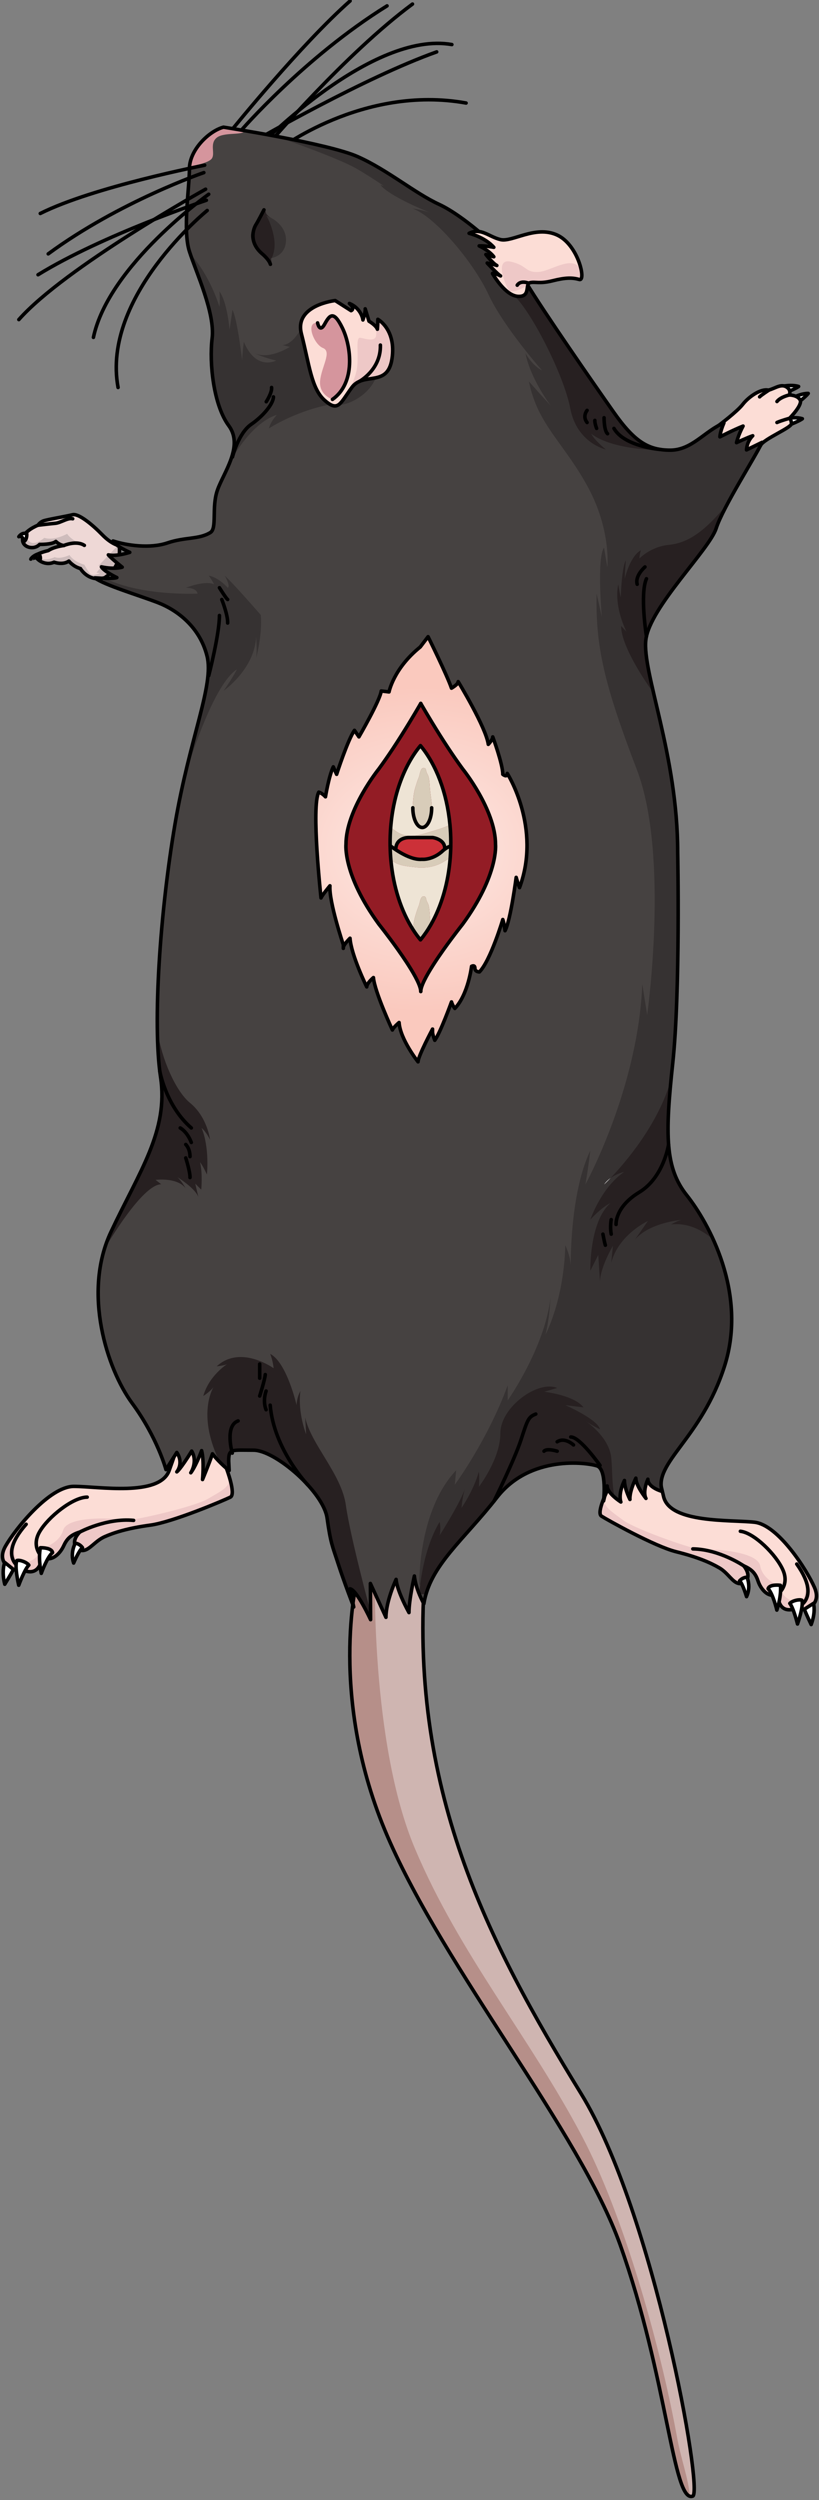 <?xml version="1.0" encoding="utf-8"?>
<!-- Generator: Adobe Illustrator 16.0.0, SVG Export Plug-In . SVG Version: 6.00 Build 0)  -->
<!DOCTYPE svg PUBLIC "-//W3C//DTD SVG 1.1//EN" "http://www.w3.org/Graphics/SVG/1.1/DTD/svg11.dtd">
<svg version="1.1" id="Layer_3" xmlns="http://www.w3.org/2000/svg" xmlns:xlink="http://www.w3.org/1999/xlink" x="0px" y="0px"
	 width="231.622px" height="706.265px" viewBox="0 0 231.622 706.265" enable-background="new 0 0 231.622 706.265"
	 xml:space="preserve">
<rect x="0" y="0" width="231.622" height="706.265" fill="#808080" stroke="none"/>
<g>
	<path fill="#CFB5B1" d="M100.983,446.246c0,0-8.357,33.258,8.598,72.528c16.311,37.779,54.379,83.4,65.791,115.348
		c13.426,37.595,14.955,73.164,20.541,71.053c3.064-1.158-11.036-80.269-31.562-113.682c-26.462-43.078-49.03-86.414-44.069-148.639
		l-11.605-14.998l-1.619-2.892L100.983,446.246z"/>
	<path fill="#B68F89" d="M164.673,603.639c-14.922-28.31-34.688-51.479-47.346-81.462c-12.664-29.984-11.277-78.799-11.277-78.799
		l-0.865-0.648c0,0-1.645,1.375-4.196,3.504l-0.005,0.013c0,0-8.357,33.258,8.598,72.528c16.311,37.779,54.379,83.4,65.791,115.348
		c12.729,35.639,14.769,69.441,19.707,71.061c-0.355-4.91-2.475-10.442-3.574-16.471
		C186.538,661.439,176.081,625.273,164.673,603.639z"/>
	<path fill="none" stroke="#000000" stroke-linecap="round" stroke-linejoin="round" stroke-miterlimit="10" d="M100.983,446.246
		c0,0-8.357,33.258,8.598,72.528c16.311,37.779,54.379,83.4,65.791,115.348c13.426,37.595,14.955,73.164,20.541,71.053
		c3.064-1.158-11.036-80.269-31.562-113.682c-26.462-43.078-49.03-86.414-44.069-148.639l-11.605-14.998l-1.619-2.892
		L100.983,446.246z"/>
</g>
<g>
	<path fill="#EED8D6" d="M33.714,154.158c0,0-2.074-0.291-4.809-3.101c-2.736-2.813-6.682-6.084-8.397-5.641
		c-1.715,0.443-7.384,1.378-8.321,1.77c-0.939,0.387-1.453,1.189-1.453,1.189s-4.065,1.602-4.328,3.883
		c-0.26,2.281,3.068,3.34,4.807,1.534c0,0,3.512,0.097,4.585-0.837c0,0,0.976,1.014,2.247,1.154c0,0-2.725,0.32-4.398,1.438
		c0,0-2.887,0.66-3.418,1.354c-0.53,0.703,2.266,3.191,5.066,1.92c0,0,2.424,0.922,4.188-0.313c0,0,1.205,1.562,3.267,2.112
		c0,0,2.201,3.877,6.731,2.628C29.478,163.249,34.511,160.733,33.714,154.158z"/>
	<g>
		<path fill="#CEBCBC" d="M10.187,157.005c2.193,2,5.275,0.385,5.275,0.385c1.605,0.668,4.204-0.578,4.204-0.578
			c1.319,2.015,4.185,2.721,4.185,2.721s0.91,1.699,1.652,2.541c0.742,0.836,2.795-0.174,2.795-0.174l-1.008-0.123l1.605-1.998
			l-1.082,0.099l5.555-5.803c0.223,0.065,0.345,0.085,0.345,0.085c0.797,6.574-4.235,9.091-4.235,9.091
			c-4.53,1.249-6.731-2.628-6.731-2.628c-2.062-0.551-3.267-2.112-3.267-2.112c-1.764,1.235-4.188,0.314-4.188,0.314
			C12.603,160.042,9.931,157.806,10.187,157.005z"/>
		<path fill="#CEBCBC" d="M6.403,152.26c0.091-0.767,0.604-1.45,1.253-2.026c-0.164,0.839-0.187,2.043,0.733,2.801
			c1.529,1.251,4.133-1.092,4.133-1.092c2.895,0.912,6.478-1.146,6.478-1.146c0.767,1.408,3.858,3.021,3.858,3.021
			c-1.387-0.592-2.766,0.015-3.938,0.228c-0.295,0.052-0.646,0.078-1,0.084c0.077-0.011,0.121-0.017,0.121-0.017
			c-1.271-0.142-2.247-1.154-2.247-1.154c-1.073,0.934-4.585,0.837-4.585,0.837C9.474,155.601,6.146,154.541,6.403,152.26z"/>
	</g>
	<path fill="none" stroke="#000000" stroke-linecap="round" stroke-linejoin="round" stroke-miterlimit="10" d="M33.714,154.158
		c0,0-2.074-0.291-4.809-3.101c-2.736-2.813-6.682-6.084-8.397-5.641c-1.715,0.443-7.384,1.378-8.321,1.77
		c-0.939,0.387-1.453,1.189-1.453,1.189s-4.065,1.602-4.328,3.883c-0.26,2.281,3.068,3.34,4.807,1.534c0,0,3.512,0.097,4.585-0.837
		c0,0,0.976,1.014,2.247,1.154c0,0-2.725,0.32-4.398,1.438c0,0-2.887,0.66-3.418,1.354c-0.53,0.703,2.266,3.191,5.066,1.92
		c0,0,2.424,0.922,4.188-0.313c0,0,1.205,1.562,3.267,2.112c0,0,2.201,3.877,6.731,2.628
		C29.478,163.249,34.511,160.733,33.714,154.158z"/>
	<path fill="none" stroke="#000000" stroke-linecap="round" stroke-linejoin="round" stroke-miterlimit="10" d="M18.043,154.112
		c0,0,3.546-1.526,5.813-0.039"/>
	<path fill="none" stroke="#000000" stroke-linecap="round" stroke-linejoin="round" stroke-miterlimit="10" d="M10.731,148.377
		c0,0,3.334-0.399,4.908-0.539c1.576-0.142,3.562-1.667,4.92-1.276"/>
	<path fill="#FFFFFF" stroke="#000000" stroke-linecap="round" stroke-linejoin="round" stroke-miterlimit="10" d="M11.408,157.894
		c0,0,0.139-1.271-0.711-1.363c0,0-1.306,0.385-1.997,1.421C8.7,157.951,10.521,157.126,11.408,157.894z"/>
	<path fill="#FFFFFF" stroke="#000000" stroke-linecap="round" stroke-linejoin="round" stroke-miterlimit="10" d="M7.556,150.744
		c0,0,0.184,1.332-0.597,2.116c0,0-0.823-1.818-1.632-1.237C5.327,151.623,6.14,150.312,7.556,150.744z"/>
</g>
<g>
	<path fill="none" stroke="#000000" stroke-linecap="round" stroke-linejoin="round" stroke-miterlimit="10" d="M65.744,36.481
		c0,0,19.364-23.936,33.269-36.222"/>
	<path fill="none" stroke="#000000" stroke-linecap="round" stroke-linejoin="round" stroke-miterlimit="10" d="M72.544,39.532
		c0,0,30.555-17.629,50.954-24.872"/>
	<path fill="none" stroke="#000000" stroke-linecap="round" stroke-linejoin="round" stroke-miterlimit="10" d="M78.493,42.462
		c0,0,24.098-18.604,53.318-13.355"/>
	<path fill="none" stroke="#000000" stroke-linecap="round" stroke-linejoin="round" stroke-miterlimit="10" d="M75.638,41.038
		c0,0,22.066-25.893,41.016-39.889"/>
	<path fill="none" stroke="#000000" stroke-linecap="round" stroke-linejoin="round" stroke-miterlimit="10" d="M67.972,37.104
		c0,0,18.102-20.955,41.485-35.446"/>
	<path fill="none" stroke="#000000" stroke-linecap="round" stroke-linejoin="round" stroke-miterlimit="10" d="M73.638,41.015
		c0,0,31.521-32.406,54.155-28.427"/>
</g>
<g>
	<path fill="#FCDDD6" d="M63.989,414.685c0,0,2.859,7.415,1.158,8.269c-1.703,0.851-16.293,7.052-22.616,7.902
		s-10.228,2.064-12.956,3.283c-2.729,1.215-4.311,3.892-6.256,3.892c-1.946,0-3.526-2.435-0.729-5.229
		c-2.797,0.854-3.771,2.141-4.62,3.988c-0.852,1.848-3.283,4.767-6.08,3.063c-0.121,1.216-0.852,4.983-4.498,4.013
		c-4.5,0.122-8.512-2.357-5.836-7.076c2.674-4.719,12.4-16.879,19.332-16.879s24.225,3.002,26.946-4.457
		c2.724-7.458,4.547-13.902,4.547-13.902l11.063-1.094L63.989,414.685z"/>
	<g>
		<path fill="#EEC8C7" d="M42.531,430.855c6.323-0.853,20.913-7.054,22.616-7.903c0.998-0.5,0.426-3.258-0.219-5.452
			c0.023,2.675-2.109,3.57-6.158,5.939c-4.051,2.372-22.279,6.481-23.553,6c-1.273-0.483-16.088-1.543-17.361,2.854
			c-1.271,4.396-7.291,5.497-7.291,5.497s1.591,2.201-3.473,3.776c-4.115,1.276-2.992-5.877-2.429-8.599l-0.729,0.249
			c-1.021,1.38-1.848,2.627-2.381,3.57c-2.675,4.719,1.338,7.198,5.836,7.076c3.647,0.972,4.379-2.797,4.5-4.013
			c2.797,1.702,5.229-1.217,6.08-3.063c0.85-1.848,1.822-3.136,4.619-3.988c-2.797,2.795-1.217,5.229,0.729,5.229
			s3.527-2.677,6.257-3.892C32.304,432.92,36.208,431.705,42.531,430.855z"/>
	</g>
	<path fill="none" stroke="#000000" stroke-linecap="round" stroke-linejoin="round" stroke-miterlimit="10" d="M63.989,414.685
		c0,0,2.859,7.415,1.158,8.269c-1.703,0.851-16.293,7.052-22.616,7.902s-10.228,2.064-12.956,3.283
		c-2.729,1.215-4.311,3.892-6.256,3.892c-1.946,0-3.526-2.435-0.729-5.229c-2.797,0.854-3.771,2.141-4.62,3.988
		c-0.852,1.848-3.283,4.767-6.08,3.063c-0.121,1.216-0.852,4.983-4.498,4.013c-4.5,0.122-8.512-2.357-5.836-7.076
		c2.674-4.719,12.4-16.879,19.332-16.879s24.225,3.002,26.946-4.457c2.724-7.458,4.547-13.902,4.547-13.902l11.063-1.094
		L63.989,414.685z"/>
	<path fill="none" stroke="#000000" stroke-linecap="round" stroke-linejoin="round" stroke-miterlimit="10" d="M11.89,439.854
		c0,0-3.16-2.797-0.729-7.053c2.432-4.258,9.484-9.851,13.496-9.851"/>
	<path fill="none" stroke="#000000" stroke-linecap="round" stroke-linejoin="round" stroke-miterlimit="10" d="M22.59,432.801
		c0,0,7.509-4.013,15.2-3.284"/>
	<path fill="none" stroke="#000000" stroke-linecap="round" stroke-linejoin="round" stroke-miterlimit="10" d="M7.392,443.865
		c0,0-9.242-2.797,0-13.254"/>
	<path fill="#FFFFFF" d="M1.345,441.4c0,0-0.992,2.244,0,6.166c1.577-2.55,2.461-4.187,2.461-4.187L1.345,441.4z"/>
	<path fill="none" stroke="#000000" stroke-linecap="round" stroke-linejoin="round" stroke-miterlimit="10" d="M1.345,441.4
		c0,0-0.992,2.244,0,6.166c1.577-2.55,2.461-4.187,2.461-4.187L1.345,441.4z"/>
	<path fill="#FFFFFF" d="M5.295,447.841c0,0,1.694-4.59,2.862-5.688c-0.649-0.874-2.576-1.537-3.366-1.301
		C4.019,442.377,5.295,447.841,5.295,447.841z"/>
	<path fill="none" stroke="#000000" stroke-linecap="round" stroke-linejoin="round" stroke-miterlimit="10" d="M5.295,447.841
		c0,0,1.694-4.59,2.862-5.688c-0.649-0.874-2.576-1.537-3.366-1.301C4.019,442.377,5.295,447.841,5.295,447.841z"/>
	<path fill="#FFFFFF" d="M11.677,444.484c0,0,1.646-4.636,3.188-5.879c-0.249-1.444-3.438-1.367-3.438-1.367
		S10.729,439.9,11.677,444.484z"/>
	<path fill="none" stroke="#000000" stroke-linecap="round" stroke-linejoin="round" stroke-miterlimit="10" d="M11.677,444.484
		c0,0,1.646-4.636,3.188-5.879c-0.249-1.444-3.438-1.367-3.438-1.367S10.729,439.9,11.677,444.484z"/>
	<path fill="#FFFFFF" d="M20.827,441.567c0,0,1.561-3.705,2.507-4.329c-0.897-1.223-2.043-1.271-2.043-1.271
		S19.781,438.576,20.827,441.567z"/>
	<path fill="none" stroke="#000000" stroke-linecap="round" stroke-linejoin="round" stroke-miterlimit="10" d="M20.827,441.567
		c0,0,1.561-3.705,2.507-4.329c-0.897-1.223-2.043-1.271-2.043-1.271S19.781,438.576,20.827,441.567z"/>
</g>
<path fill="#FFFFFF" stroke="#000000" stroke-linecap="round" stroke-linejoin="round" stroke-miterlimit="10" d="M224.771,112.114
	c0,0,0.027-0.014,0.08-0.038c0.389-0.185,2.141-0.964,3.725-0.933c-0.621,0.871-3.086,2.785-3.086,2.785l-0.691-1.828"/>
<path fill="#FFFFFF" stroke="#000000" stroke-linecap="round" stroke-linejoin="round" stroke-miterlimit="10" d="M221.933,109.028
	c0,0,0.029-0.006,0.088-0.014c0.426-0.064,2.326-0.313,3.836,0.168c-0.844,0.658-3.754,1.789-3.754,1.789l-0.141-1.949"/>
<path fill="#FFFFFF" stroke="#000000" stroke-linecap="round" stroke-linejoin="round" stroke-miterlimit="10" d="M222.989,118.142
	c0,0,0.029-0.005,0.088-0.013c0.426-0.065,2.326-0.313,3.836,0.167c-0.844,0.66-3.754,1.791-3.754,1.791l-0.141-1.95"/>
<path fill="#FCDDD6" d="M203.249,120.188c0,0,5.146-3.82,6.814-5.957c1.668-2.139,5.141-4.541,7.277-4.008
	c2.004-0.533,3.725-2.05,5.371-0.697c1.104,0.904,0.504,2.058,0.504,2.058s2.262-0.013,3.063,1.39
	c0.801,1.399-2.994,5.196-2.994,5.196s0.533,0.401,0.533,1.535c0,1.137-7.703,4.233-8.699,6.075c-0.996,1.843-6.791,5.41-6.791,5.41
	S198.571,125.746,203.249,120.188z"/>
<path fill="none" stroke="#000000" stroke-linecap="round" stroke-linejoin="round" stroke-miterlimit="10" d="M203.249,120.188
	c0,0,5.146-3.82,6.814-5.957c1.668-2.139,5.141-4.541,7.277-4.008c2.004-0.533,3.725-2.05,5.371-0.697
	c1.104,0.904,0.504,2.058,0.504,2.058s2.262-0.013,3.063,1.39c0.801,1.399-2.994,5.196-2.994,5.196s0.533,0.401,0.533,1.535
	c0,1.137-7.703,4.233-8.699,6.075c-0.996,1.843-6.791,5.41-6.791,5.41S198.571,125.746,203.249,120.188z"/>
<g>
	<path fill="#FCDDD6" d="M172.089,420.408c0,0-3.563,6.894-1.998,7.898c1.563,1.006,15.063,8.568,21.111,10.062
		c6.047,1.496,9.707,3.089,12.229,4.56c2.52,1.469,3.77,4.232,5.658,4.438c1.889,0.205,3.68-1.986,1.262-4.998
		c2.625,1.123,3.432,2.478,4.063,4.36c0.631,1.881,2.682,4.973,5.576,3.616c-0.012,1.19,0.299,4.927,3.941,4.369
		c4.354,0.595,8.508-1.387,6.412-6.251c-2.098-4.861-10.252-17.691-16.979-18.425c-6.725-0.733-23.826,0.351-25.678-7.179
		c-1.854-7.526-2.943-13.974-2.943-13.974l-10.623-2.232L172.089,420.408z"/>
	<g>
		<path fill="#EEC8C7" d="M191.202,438.368c-6.049-1.492-19.551-9.056-21.111-10.062c-0.918-0.592-0.07-3.205,0.785-5.267
			c-0.303,2.592,1.67,3.686,5.352,6.414c3.68,2.73,20.936,8.648,22.225,8.315c1.285-0.336,15.775,0.202,16.545,4.607
			c0.77,4.404,6.494,6.107,6.494,6.107s-1.775,1.967,2.971,4.026c3.857,1.679,3.525-5.382,3.266-8.087l0.684,0.32
			c0.844,1.447,1.514,2.747,1.934,3.717c2.096,4.864-2.061,6.846-6.412,6.251c-3.645,0.558-3.953-3.179-3.941-4.369
			c-2.896,1.355-4.945-1.735-5.576-3.616c-0.631-1.884-1.438-3.237-4.063-4.36c2.418,3.012,0.627,5.203-1.262,4.998
			c-1.889-0.206-3.141-2.97-5.658-4.438C200.909,441.457,197.249,439.864,191.202,438.368z"/>
	</g>
	<path fill="none" stroke="#000000" stroke-linecap="round" stroke-linejoin="round" stroke-miterlimit="10" d="M172.089,420.408
		c0,0-3.563,6.894-1.998,7.898c1.563,1.006,15.063,8.568,21.111,10.062c6.047,1.496,9.707,3.089,12.229,4.56
		c2.52,1.469,3.77,4.232,5.658,4.438c1.889,0.205,3.68-1.986,1.262-4.998c2.625,1.123,3.432,2.478,4.063,4.36
		c0.631,1.881,2.682,4.973,5.576,3.616c-0.012,1.19,0.299,4.927,3.941,4.369c4.354,0.595,8.508-1.387,6.412-6.251
		c-2.098-4.861-10.252-17.691-16.979-18.425c-6.725-0.733-23.826,0.351-25.678-7.179c-1.854-7.526-2.943-13.974-2.943-13.974
		l-10.623-2.232L172.089,420.408z"/>
	<path fill="none" stroke="#000000" stroke-linecap="round" stroke-linejoin="round" stroke-miterlimit="10" d="M219.987,450.346
		c0,0,3.363-2.379,1.455-6.767c-1.91-4.39-8.162-10.563-12.059-10.989"/>
	<path fill="none" stroke="#000000" stroke-linecap="round" stroke-linejoin="round" stroke-miterlimit="10" d="M210.351,442.368
		c0,0-6.861-4.688-14.404-4.797"/>
	<path fill="none" stroke="#000000" stroke-linecap="round" stroke-linejoin="round" stroke-miterlimit="10" d="M223.931,454.715
		c0,0,9.264-1.734,1.4-12.863"/>
	<path fill="#FFFFFF" d="M230.06,452.962c0,0,0.725,2.287-0.652,5.984c-1.262-2.641-1.945-4.32-1.945-4.32L230.06,452.962z"/>
	<path fill="none" stroke="#000000" stroke-linecap="round" stroke-linejoin="round" stroke-miterlimit="10" d="M230.06,452.962
		c0,0,0.725,2.287-0.652,5.984c-1.262-2.641-1.945-4.32-1.945-4.32L230.06,452.962z"/>
	<path fill="#FFFFFF" d="M225.542,458.794c0,0-1.158-4.632-2.176-5.825c0.723-0.777,2.662-1.215,3.404-0.903
		C227.36,453.627,225.542,458.794,225.542,458.794z"/>
	<path fill="none" stroke="#000000" stroke-linecap="round" stroke-linejoin="round" stroke-miterlimit="10" d="M225.542,458.794
		c0,0-1.158-4.632-2.176-5.825c0.723-0.777,2.662-1.215,3.404-0.903C227.36,453.627,225.542,458.794,225.542,458.794z"/>
	<path fill="#FFFFFF" d="M219.702,454.862c0,0-1.104-4.671-2.471-6.043c0.395-1.377,3.479-0.964,3.479-0.964
		S221.106,450.512,219.702,454.862z"/>
	<path fill="none" stroke="#000000" stroke-linecap="round" stroke-linejoin="round" stroke-miterlimit="10" d="M219.702,454.862
		c0,0-1.104-4.671-2.471-6.043c0.395-1.377,3.479-0.964,3.479-0.964S221.106,450.512,219.702,454.862z"/>
	<path fill="#FFFFFF" d="M211.132,451.061c0,0-1.121-3.757-1.975-4.463c1-1.091,2.117-1.017,2.117-1.017
		S212.464,448.271,211.132,451.061z"/>
	<path fill="none" stroke="#000000" stroke-linecap="round" stroke-linejoin="round" stroke-miterlimit="10" d="M211.132,451.061
		c0,0-1.121-3.757-1.975-4.463c1-1.091,2.117-1.017,2.117-1.017S212.464,448.271,211.132,451.061z"/>
</g>
<path fill="#464241" d="M59.479,150.452c1.979-1.211,0.297-7.065,2.011-11.989c1.712-4.922,7.491-12.415,3.211-18.194
	c-4.282-5.777-5.565-17.554-4.71-24.699c0.855-7.147-4.495-18.543-6.422-24.537c-1.928-5.993,0-17.98,0-23.336
	c0-5.352,5.565-10.7,9.633-11.771c0,0,29.521,4.572,37.963,8.325c8.443,3.753,16.134,10.318,23.076,13.509
	c6.941,3.189,19.777,14.173,24.617,22.189c4.839,8.015,18.908,28.276,24.725,36.532c5.816,8.254,9.756,10.694,15.947,10.694
	s9.754-5.442,15.197-7.694c-1.127,2.627-1.127,3.941-1.127,3.941s3.617-1.884,6.547-3.056c-1.367,2.539-1.855,4.687-1.855,4.687
	s3.125-1.465,4.59-1.951c-1.758,1.758-1.758,4.004-1.758,4.004s3.418-1.66,4.395-2.147c-1.758,3.903-11.033,18.257-12.984,24.312
	c-1.953,6.055-18.727,22.229-19.875,31.418c-1.148,9.188,8.998,32.541,8.998,60.104c0,0,0.779,39.364-1.402,59.59
	c-2.182,20.228-2.182,29.547,3.967,37.28c6.146,7.734,17.252,27.568,10.709,48.191c-6.545,20.623-20.229,27.361-17.65,35.49
	c0,0-4.059-1.076-4.059-3.461c-1.609,3.875-0.537,5.426-0.537,5.426s-2.861-3.576-2.861-5.725c-1.969,4.174-1.67,6.023-1.67,6.023
	s-1.551-3.043-1.551-5.367c-1.908,3.995-1.016,6.082-1.016,6.082s-3.875-2.443-3.875-4.531c-1.014,4.233-1.014,4.233-1.014,4.233
	s1.014-8.946-1.85-9.898c-2.861-0.954-18.923-3.161-28.302,8.898c-9.38,12.059-18.95,19.141-20.674,30.052
	c-2.488-4.594-2.681-7.85-2.681-7.85s-1.53,6.7-1.53,10.34c-3.638-6.701-3.638-9.382-3.638-9.382s-2.873,6.125-2.873,10.721
	c-4.4-9.571-4.4-9.571-4.4-9.571l0.057,10.235c0,0-3.875-8.422-5.813-8.721c0.968,4.621,1.043,5.144,1.043,5.144
	s-2.76-7.152-4.396-12.22c-1.64-5.069-2.121-5.67-3.142-12.944c-1.021-7.273-14.549-19.143-20.802-19.143
	c-6.252,0-7.02-0.512-7.02,3.063c0.129,2.68,0.129,2.68,0.129,2.68s-2.553-1.914-4.723-4.722c-0.895,2.681-2.807,7.273-2.807,7.273
	s0.51-5.23-0.256-8.166c-1.787,4.722-3.063,6.254-3.063,6.254s2.041-3.064,0.255-6.127c-3.316,5.359-4.211,5.869-4.211,5.869
	s2.042-2.424,0-5.486c-3.063,4.85-3.063,4.85-3.063,4.85s-2.424-9.061-9.57-18.759c-7.146-9.699-14.037-31.265-5.998-48.366
	c8.039-17.1,16.334-28.586,14.037-43.771c-2.297-15.185-0.127-46.834,4.084-71.463c4.212-24.629,11.104-39.306,9.061-47.472
	c-2.041-8.168-8.397-12.995-14.013-15.133c-5.614-2.14-14.97-4.901-17.731-6.952c5.613,0.355,6.236-0.087,6.236-0.087
	s-3.563-1.692-4.365-3.03c3.653,0.801,5.881,0.088,5.881,0.088s-3.119-2.494-3.92-3.476c2.316,0.535,6.06-0.712,6.06-0.712
	s-3.921-1.691-4.724-3.207c3.83,1.247,10.426,2.227,15.416,0.533C52.384,151.678,56.239,152.433,59.479,150.452z"/>
<path fill="#D5959D" d="M69.235,36.917c-3.627-0.618-6.033-0.991-6.033-0.991c-3.893,1.023-9.145,5.968-9.589,11.081
	c0.477-0.074,5.418-0.871,6.323-2.264c0.953-1.465-0.658-4.024,1.246-5.747c1.903-1.724,7.178-0.741,7.982-1.892
	C69.202,37.053,69.22,36.983,69.235,36.917z"/>
<path fill="#363232" d="M91.36,99.795l-5.43-8.703c0,0-2.313,6.111-6.006,6.392c2.026,0.518,2.026,0.518,2.026,0.518
	s-5.72,3.707-9.888,1.794c2.263,1.185,6.047,2.062,6.047,2.062s-5.689,3.055-9.146-5.285c-0.477,3.693-0.477,5.285-0.477,5.285
	s-1.321-11.599-2.745-14.338c-0.59,4.289-0.828,5.6-0.828,5.6s-0.584-7.664-2.854-10.801c0.231,2.701,0,4.367,0,4.367
	S59.599,78.08,53.8,71.722c2.085,6.145,7.016,16.959,6.189,23.848c-0.855,7.146,0.428,18.922,4.71,24.699
	c2.405,3.248,1.634,7.039,0.192,10.607l0.021,0.005c0,0,5.602-11.198,13.402-13.7c-1.967,2.146-2.262,3.851-2.262,3.851
	s7.813-5.161,18.288-6.947c2.259,1.431,10.953-2.024,12.503-9.053C108.396,98.001,91.36,99.795,91.36,99.795z"/>
<path fill="#363232" d="M202.532,149.271c1.951-6.055,11.229-20.406,12.986-24.312c-0.979,0.487-4.395,2.147-4.395,2.147
	s0-2.246,1.758-4.004c-1.465,0.486-4.59,1.951-4.59,1.951s0.488-2.146,1.855-4.687c-2.932,1.172-6.547,3.056-6.547,3.056
	s0-1.314,1.125-3.941c-5.441,2.252-9.006,7.694-15.195,7.694c-6.191,0-10.133-2.44-15.947-10.694
	c-5.816-8.256-19.887-28.519-24.727-36.532c-4.838-8.017-17.674-19-24.616-22.189c-6.942-3.19-14.634-9.756-23.076-13.509
	c-3.951-1.757-12.519-3.691-20.517-5.255l0.234,0.536c0,0,14.725,5.133,19.831,8.048c2.685,1.53,5.634,3.462,7.838,4.956
	c-0.301-0.104-0.62-0.202-0.977-0.294c2.515,3.098,12.063,7.034,14.211,7.894c-0.754-0.281-2.491-0.85-5.134-1.238
	c6.279,2.188,17.228,15.104,21.5,24.297c4.275,9.191,15.148,21.457,15.148,21.457s-2.52-1.117-4.695-4.855
	c1.516,7.53,7.227,14.885,7.227,14.885s-3.303-3.57-6.256-6.932c2.484,12.182,9.559,16.962,16.457,29.404
	c6.896,12.443,5.73,23.111,5.73,23.111s0,0-0.934-5.557c-2.1,2.994-0.621,19.543-0.621,19.543s0,0-1.479-6.55
	c-0.313,14.819,2.061,25.395,11.367,49.68c9.305,24.286,2.934,69.36,2.934,69.36s0,0-1.377-8.742
	c-1.186,29.531-16.098,56.619-16.098,56.619s0.57-2.803,1.398-9.585c-5.293,11.032-5.551,28.569-5.541,32.428
	c-0.055-1.024-0.33-3.019-1.533-5.676c-0.418,15.694-5.638,25.303-5.638,25.303s1.005-3.108,1.47-10.542
	c-1.673,14.327-12.121,29.064-12.121,29.064s0-1.814,0-4.26c-5.634,15.432-14.96,28.09-14.96,28.09s0,0,0.39-4.08
	c-10.881,11.463-10.443,32.206-10.443,32.206l2.273,1.643c3.097-8.859,11.467-15.607,19.692-26.183
	c9.379-12.061,25.438-9.854,28.3-8.898c2.863,0.952,1.852,9.898,1.852,9.898s0,0,1.014-4.233c0,2.088,3.875,4.531,3.875,4.531
	s-0.893-2.087,1.016-6.082c0,2.325,1.551,5.367,1.551,5.367s-0.299-1.851,1.67-6.023c0,2.147,2.861,5.725,2.861,5.725
	s-1.072-1.551,0.537-5.426c0,2.384,4.059,3.461,4.059,3.461c-2.578-8.129,11.105-14.868,17.65-35.491
	c6.543-20.623-4.563-40.455-10.709-48.19c-6.146-7.733-6.148-17.054-3.967-37.28c2.184-20.226,1.402-59.59,1.402-59.59
	c0-27.564-10.146-50.918-8.998-60.105C183.808,171.499,200.579,155.324,202.532,149.271z"/>
<path fill="#272021" d="M161.286,115.421c1.883,9.784,10.045,11.561,10.045,11.561s-3.02-2.401-4.146-4.451
	c6.896,5.227,22.348,4.646,22.348,4.646c-6.191,0-10.133-2.439-15.947-10.693c-5.816-8.256-19.887-28.52-24.727-36.533
	c-0.662-1.098-1.484-2.254-2.41-3.434c-0.693,2.354-1.211,4.846-1.139,6.938C150.021,87.656,159.405,105.637,161.286,115.421z"/>
<path fill="#272021" d="M175.659,176.841c0,6.118,8.031,17.383,9.189,18.973c-1.533-6.588-2.605-11.793-2.189-15.125
	c1.148-9.188,17.922-25.363,19.875-31.418c0.574-1.783,1.791-4.293,3.256-7.035c-0.037,0.045-0.074,0.08-0.111,0.127
	c-6.592,8.113-11.357,11.054-16.529,11.562c-5.172,0.509-8.316,3.854-8.316,3.854s0-1.016,0.42-2.334
	c-3.133,1.725-4.578,8.057-4.578,8.057s0-1.159,0.307-5.217c-1.217,2.434-1.42,10.445-1.42,10.445s-0.203-0.506-0.711-3.67
	c-1.318,6.471,2.334,13.405,2.334,13.405S177.183,178.464,175.659,176.841z"/>
<g>
	<path fill="#363232" d="M63.558,162.612c1.817,3.322,0.832,3.426,0.832,3.426s-2.355-2.807-5.363-3.426
		c1.097,1.517,1.519,2.445,1.519,2.445s-2.063-1.216-7.974,0.979c3.283,0.06,3.283,1.663,3.283,1.663s-15.508,0.787-25.939-4.202
		c-0.305,0.338-0.598,0.671-0.88,1.001c3.966,1.841,10.962,3.98,15.508,5.713c5.614,2.139,11.972,6.965,14.013,15.133
		c1.668,6.668-2.619,17.684-6.543,34.906c2.325-7.682,8.715-27.105,15.006-31.169c-1.643,3.12-3.791,6.075-3.791,6.075
		s8.881-6.174,9.209-15.4c0.328,5.057,0,6.206,0,6.206s1.818-6.737,1.316-12.228C71.036,170.612,66.176,165.103,63.558,162.612z"/>
</g>
<g>
	<path fill="#272021" d="M194.222,337.663c-5.666-7.128-6.105-15.626-4.432-32.748c-3.607,12.775-13.121,23.708-17.121,27.887
		c0.885-0.631,2.135-1.293,3.863-1.74c-6.539,4.467-9.574,13.485-9.574,13.485s2.875-3.276,5.729-4.713
		c-6.078,5.265-5.727,19.142-5.727,19.142l2.234-4.466c0,0,0,0,0.498,7.656c0.02-4.147,3.648-10.209,3.648-10.209s0,0-0.48,4.785
		c2.072-7.978,10.371-11.804,10.371-11.804s0,0-3.668,5.281c3.625-4.281,10.961-5.371,13.197-5.611
		c-0.549,0.127-1.477,0.455-2.988,1.31c5.494-0.644,9.816,2.384,11.979,4.33C199.304,344.833,196.438,340.457,194.222,337.663z"/>
	<path fill="#F1F1F2" d="M170.856,334.618c0,0,0.689-0.645,1.813-1.816C171.353,333.744,170.856,334.618,170.856,334.618z"/>
</g>
<path fill="#272021" d="M56.562,328.323c0.715,0.802,1.961,3.477,1.961,3.477s0.805-7.579-1.515-13.148
	c1.337,1.115,2.406,3.345,2.406,3.345s-0.748-6.417-5.679-10.429c-3.973-3.232-8.037-12.252-9.234-20.529
	c0.075,5.126,0.366,9.648,0.909,13.243c2.297,15.186-5.998,26.672-14.037,43.771c-0.541,1.152-1.011,2.325-1.42,3.514l0.235,0.221
	c0,0,10.062-17.223,15.408-17.223c-1.604-1.248-1.604-1.248-1.604-1.248s6.117-0.801,8.54,2.406
	c-1.499-2.584-2.423-3.207-2.423-3.207s5.201,3.207,6.004,5.702c-0.891-3.832-0.891-3.832-0.891-3.832l1.692,1.693
	C56.918,336.078,57.363,331.532,56.562,328.323z"/>
<path fill="#272021" d="M86.312,400.457c0.271,4.753,0.271,4.753,0.271,4.753s-2.437-6.086-1.624-12.245
	c-1.082,1.961-1.082,4.001-1.082,4.001s-2.746-12.052-7.462-14.486c0.831,2.164,0.967,4.059,0.967,4.059s-9.335-6.766-16.103-0.54
	c2.437-0.271,2.978-0.646,2.978-0.646s-5.142,3.213-6.765,9.032c2.045-1.362,2.746-2.319,2.922-2.594
	c-0.508,0.851-4.311,7.892,1.137,19.985c0.035,0.26,0.063,0.496,0.096,0.752c1.672,1.779,3.164,2.902,3.164,2.902s0,0-0.129-2.68
	c0-3.575,0.768-3.064,7.02-3.064c6.253,0,19.781,11.869,20.802,19.144c1.021,7.275,1.502,7.875,3.142,12.944
	c1.639,5.066,4.396,12.22,4.396,12.22s-0.075-0.521-1.043-5.144c1.445,0.225,3.973,4.972,5.159,7.364l0.641-0.838
	c0,0-5.766-21.347-6.983-30.142C96.595,416.44,87.935,408.017,86.312,400.457z"/>
<path fill="#272021" d="M168.849,414.128c2.861,0.952,1.85,9.898,1.85,9.898s0,0,1.014-4.233c0,1.115,1.105,2.328,2.135,3.22
	c-0.846-3.599-0.631-7.889-0.984-11.234c-0.574-5.436-6.107-9.531-7.127-10.243c0.451,0.307,1.818,1.202,3.959,2.265
	c-0.697-2.865-9.809-6.833-9.809-6.833s1.316,0.149,5.137,0.628c-2.625-3.461-11.1-4.416-11.1-4.416s0,0,3.654-1.074
	c-5.536-2.269-16.066,5.488-16.066,12.77s-6.087,15.157-6.087,15.157s0.239-2.388,0-4.298c-1.432,5.253-4.894,10.266-4.894,10.266
	s0.119-2.507,0.955-5.491c-1.074,3.699-7.16,13.248-7.16,13.248s0.477-1.79,0-3.818c-5.131,8.591-5.744,20.404-5.744,20.41l0,0
	l1.904,0.075c2.729-9.468,11.468-16.345,20.063-27.395C149.926,410.967,165.985,413.174,168.849,414.128z"/>
<path fill="none" stroke="#000000" stroke-linecap="round" stroke-linejoin="round" stroke-miterlimit="10" d="M59.479,150.452
	c1.979-1.211,0.297-7.065,2.011-11.989c1.712-4.922,7.491-12.415,3.211-18.194c-4.282-5.777-5.565-17.554-4.71-24.699
	c0.855-7.147-4.495-18.543-6.422-24.537c-1.928-5.993,0-17.98,0-23.336c0-5.352,5.565-10.7,9.633-11.771
	c0,0,29.521,4.572,37.963,8.325c8.443,3.753,16.134,10.318,23.076,13.509c6.941,3.189,19.777,14.173,24.617,22.189
	c4.839,8.015,18.908,28.276,24.725,36.532c5.816,8.254,9.756,10.694,15.947,10.694s9.754-5.442,15.197-7.694
	c-1.127,2.627-1.127,3.941-1.127,3.941s3.617-1.884,6.547-3.056c-1.367,2.539-1.855,4.687-1.855,4.687s3.125-1.465,4.59-1.951
	c-1.758,1.758-1.758,4.004-1.758,4.004s3.418-1.66,4.395-2.147c-1.758,3.903-11.033,18.257-12.984,24.312
	c-1.953,6.055-18.727,22.229-19.875,31.418c-1.148,9.188,8.998,32.541,8.998,60.104c0,0,0.779,39.364-1.402,59.59
	c-2.182,20.228-2.182,29.547,3.967,37.28c6.146,7.734,17.252,27.568,10.709,48.191c-6.545,20.623-20.229,27.361-17.65,35.49
	c0,0-4.059-1.076-4.059-3.461c-1.609,3.875-0.537,5.426-0.537,5.426s-2.861-3.576-2.861-5.725c-1.969,4.174-1.67,6.023-1.67,6.023
	s-1.551-3.043-1.551-5.367c-1.908,3.995-1.016,6.082-1.016,6.082s-3.875-2.443-3.875-4.531c-1.014,4.233-1.014,4.233-1.014,4.233
	s1.014-8.946-1.85-9.898c-2.861-0.954-18.923-3.161-28.302,8.898c-9.38,12.059-18.95,19.141-20.674,30.052
	c-2.488-4.594-2.681-7.85-2.681-7.85s-1.53,6.7-1.53,10.34c-3.638-6.701-3.638-9.382-3.638-9.382s-2.873,6.125-2.873,10.721
	c-4.4-9.571-4.4-9.571-4.4-9.571l0.057,10.235c0,0-3.875-8.422-5.813-8.721c0.968,4.621,1.043,5.144,1.043,5.144
	s-2.76-7.152-4.396-12.22c-1.64-5.069-2.121-5.67-3.142-12.944c-1.021-7.273-14.549-19.143-20.802-19.143
	c-6.252,0-7.02-0.512-7.02,3.063c0.129,2.68,0.129,2.68,0.129,2.68s-2.553-1.914-4.723-4.722c-0.895,2.681-2.807,7.273-2.807,7.273
	s0.51-5.23-0.256-8.166c-1.787,4.722-3.063,6.254-3.063,6.254s2.041-3.064,0.255-6.127c-3.316,5.359-4.211,5.869-4.211,5.869
	s2.042-2.424,0-5.486c-3.063,4.85-3.063,4.85-3.063,4.85s-2.424-9.061-9.57-18.759c-7.146-9.699-14.037-31.265-5.998-48.366
	c8.039-17.1,16.334-28.586,14.037-43.771c-2.297-15.185-0.127-46.834,4.084-71.463c4.212-24.629,11.104-39.306,9.061-47.472
	c-2.041-8.168-8.397-12.995-14.013-15.133c-5.614-2.14-14.97-4.901-17.731-6.952c5.613,0.355,6.236-0.087,6.236-0.087
	s-3.563-1.692-4.365-3.03c3.653,0.801,5.881,0.088,5.881,0.088s-3.119-2.494-3.92-3.476c2.316,0.535,6.06-0.712,6.06-0.712
	s-3.921-1.691-4.724-3.207c3.83,1.247,10.426,2.227,15.416,0.533C52.384,151.678,56.239,152.433,59.479,150.452z"/>
<g>
	<path fill="none" stroke="#000000" stroke-linecap="round" stroke-linejoin="round" stroke-miterlimit="10" d="M57.882,46.672
		c0,0-31.395,6.083-46.49,13.636"/>
	<path fill="none" stroke="#000000" stroke-linecap="round" stroke-linejoin="round" stroke-miterlimit="10" d="M58.149,53.448
		c0,0-39.772,22.09-52.822,36.842"/>
	<path fill="none" stroke="#000000" stroke-linecap="round" stroke-linejoin="round" stroke-miterlimit="10" d="M58.597,59.467
		c0,0-29.957,24.289-25.205,49.998"/>
	<path fill="none" stroke="#000000" stroke-linecap="round" stroke-linejoin="round" stroke-miterlimit="10" d="M58.363,56.574
		c0,0-29.349,9.815-47.603,21.041"/>
	<path fill="none" stroke="#000000" stroke-linecap="round" stroke-linejoin="round" stroke-miterlimit="10" d="M57.651,48.765
		c0,0-23.836,8.148-44.012,22.955"/>
	<path fill="none" stroke="#000000" stroke-linecap="round" stroke-linejoin="round" stroke-miterlimit="10" d="M59.024,54.876
		c0,0-28.27,19.982-32.604,40.441"/>
</g>
<g>
	<path fill="#272021" d="M76.461,61.448c0,0-1.124-0.69-1.269-1.404c-0.146-0.713-0.657-1.645-1.002-0.831
		c-0.346,0.812-0.896,2.58-2.6,5.312c-2.556,4.104,3.693,8.606,3.693,8.606s0.271,1.29,1.191,1.54
		c0.92,0.251-0.199-1.64,0.369-1.786c0.566-0.149,4.043-1.782,3.586-5.64C79.974,63.392,77.181,62.017,76.461,61.448z"/>
	<path fill="#363232" d="M76.461,61.448c-0.106,0.031-1.021-0.57-1.125-0.538c0.504,0.845,1.856,3.608,2.252,6.924
		c0.371,3.123-0.748,5.024-0.741,5.047c1.604-0.301,3.821-1.55,4.022-4.649C81.176,63.575,76.461,61.448,76.461,61.448z"/>
</g>
<g>
	<path fill="#FCDDD6" d="M94.795,84.909c4.496,2.861,4.496,2.861,4.496,2.861s1.293-0.484-0.479-2.043
		c2.896,1.189,3.717,3.752,3.828,4.664c0.813-2.521,0.643-3.147,0.643-3.147l0.441,1.434l0.635,2.067c0,0,2.007,1.156,2.373,2.277
		c0.121-1.319,0.129-2.813,0.129-2.813s5.24,2.864,4.002,11.126c-1.236,8.263-8.053,3.586-11.372,8.136
		c-3.319,4.551-3.818,6.99-7.623,3.672c-3.806-3.313-4.132-8.799-6.629-18.847C83.218,86.17,94.795,84.909,94.795,84.909z"/>
	<path fill="#EEC8C7" d="M99.49,109.474c3.319-4.551,10.136,0.127,11.372-8.137c1.238-8.262-4.002-11.126-4.002-11.126
		s-0.008,1.492-0.129,2.813c-0.06-0.188-0.182-0.379-0.319-0.566c0.022,0.721,0.024,1.5-0.033,2.234
		c-0.17,2.056-3.075,0.964-4.487,0.733c-1.408-0.225-0.403,4.511-0.896,8.354c-0.487,3.818-3.311,8.283-3.352,8.341
		C98.168,111.365,98.758,110.479,99.49,109.474z"/>
	<path fill="#D5959D" d="M89.819,91.217c0,0,0.548,2.947,1.965,0.396c1.414-2.545,2.523-4.111,5.038,1.029
		c2.514,5.146,3.821,15.568-2.8,20.191c0,0-3.849-1.217-3.494-5.211c0.352-4.004,3.431-8.26,0.809-9.309
		C88.715,97.274,86.301,90.825,89.819,91.217z"/>
	<path fill="none" stroke="#000000" stroke-linecap="round" stroke-linejoin="round" stroke-miterlimit="10" d="M94.795,84.909
		c4.496,2.861,4.496,2.861,4.496,2.861s1.293-0.484-0.479-2.043c2.896,1.189,3.717,3.752,3.828,4.664
		c0.813-2.521,0.643-3.147,0.643-3.147l0.441,1.434l0.635,2.067c0,0,2.007,1.156,2.373,2.277c0.121-1.319,0.129-2.813,0.129-2.813
		s5.24,2.864,4.002,11.126c-1.236,8.263-8.053,3.586-11.372,8.136c-3.319,4.551-3.818,6.99-7.623,3.672
		c-3.806-3.313-4.375-10.053-6.629-18.847C83.158,86.187,94.795,84.909,94.795,84.909z"/>
	<path fill="none" stroke="#000000" stroke-linecap="round" stroke-linejoin="round" stroke-miterlimit="10" d="M94.022,112.834
		c6.621-4.623,5.313-15.046,2.8-20.19c-2.515-5.143-3.624-3.576-5.038-1.029c-1.417,2.551-1.965-0.396-1.965-0.396"/>
	<path fill="none" stroke="#000000" stroke-linecap="round" stroke-linejoin="round" stroke-miterlimit="10" d="M101.644,107.748
		c0,0,6.143-3.333,5.929-10.265"/>
</g>
<g>
	<path fill="#FCDDD6" d="M132.663,65.912c0,0,4.409,1.042,6.993,3.956c0,0-2.611-0.498-4.142-0.402
		c3.137,1.521,4.142,3.08,4.142,3.08l-2.246-0.646c0,0,1.944,2.498,3.103,3.104c-1-0.344-2.728-0.693-2.728-0.693
		s2.918,3.143,3.78,3.646c-2.088-1.05-2.475-0.841-2.201-0.517c0.275,0.332,3.546,6.119,7.176,6.289
		c3.634,0.172,1.861-3.526,3.354-3.873c1.492-0.34,2.701,0.389,6.373-0.533c3.68-0.926,5.563-0.92,7.574-0.366
		c2.016,0.56-0.314-9.976-6.443-12.63c-6.129-2.663-12.547,2.162-15.873,1.354C138.199,66.871,136.015,64.233,132.663,65.912z"/>
	<path fill="#EEC8C7" d="M149.896,79.853c1.492-0.338,2.701,0.39,6.373-0.533c3.678-0.924,5.563-0.918,7.574-0.365
		c1.061,0.3,1.119-1.36,0.057-3.375c-2.576-3.28-8.16,1.029-11.563,1.246c-3.857,0.25-3.123-1.815-7.835-2.897
		c-4.706-1.079-1.674,6.261-0.758,7.863c0.914,1.604,5.087-0.97,5.087-0.97l0.311,0.416
		C149.235,80.565,149.347,79.981,149.896,79.853z"/>
	<path fill="none" stroke="#000000" stroke-linecap="round" stroke-linejoin="round" stroke-miterlimit="10" d="M132.663,65.912
		c0,0,4.409,1.042,6.993,3.956c0,0-2.611-0.498-4.142-0.402c3.137,1.521,4.142,3.08,4.142,3.08l-2.246-0.646
		c0,0,1.944,2.498,3.103,3.104c-1-0.344-2.728-0.693-2.728-0.693s2.918,3.143,3.78,3.646c-2.088-1.05-2.475-0.841-2.201-0.517
		c0.275,0.332,3.546,6.119,7.176,6.289c3.634,0.172,1.861-3.526,3.354-3.873c1.492-0.34,2.701,0.389,6.373-0.533
		c3.68-0.926,5.563-0.92,7.574-0.366c2.016,0.56-0.314-9.976-6.443-12.63c-6.129-2.663-12.547,2.162-15.873,1.354
		C138.199,66.871,136.015,64.233,132.663,65.912z"/>
	<path fill="none" stroke="#000000" stroke-linecap="round" stroke-linejoin="round" stroke-miterlimit="10" d="M149.577,80.026
		c0,0-2.313-1.002-3.301,0.547"/>
</g>
<path fill="none" stroke="#000000" stroke-linecap="round" stroke-linejoin="round" stroke-miterlimit="10" d="M223.216,111.584
	c0,0-2.465,0.531-3.48,1.847"/>
<path fill="none" stroke="#000000" stroke-linecap="round" stroke-linejoin="round" stroke-miterlimit="10" d="M223.284,118.17
	c0,0-2.354,0.647-3.551,1.187"/>
<path fill="none" stroke="#000000" stroke-linecap="round" stroke-linejoin="round" stroke-miterlimit="10" d="M217.521,110.173
	c0,0-2.273,1.463-2.693,1.941"/>
<path fill="none" stroke="#000000" stroke-linecap="round" stroke-linejoin="round" stroke-miterlimit="10" d="M65.688,410.51
	c0,0-2.207-7.712,1.649-9.097"/>
<path fill="none" stroke="#000000" stroke-linecap="round" stroke-linejoin="round" stroke-miterlimit="10" d="M169.692,413.981
	c0,0-5.703-8.084-8.27-8.021"/>
<path fill="none" stroke="#000000" stroke-linecap="round" stroke-linejoin="round" stroke-miterlimit="10" d="M162.194,408.207
	c0,0-2.439-2.31-4.619-0.897"/>
<path fill="none" stroke="#000000" stroke-linecap="round" stroke-linejoin="round" stroke-miterlimit="10" d="M157.575,409.972
	c0,0-2.95-0.931-3.721,0"/>
<path fill="none" stroke="#000000" stroke-linecap="round" stroke-linejoin="round" stroke-miterlimit="10" d="M45.179,302.55
	c0,0,1.69,9.831,8.924,16.102"/>
<path fill="none" stroke="#000000" stroke-linecap="round" stroke-linejoin="round" stroke-miterlimit="10" d="M50.967,318.651
	c0,0,1.931,0.965,3.136,4.101"/>
<path fill="none" stroke="#000000" stroke-linecap="round" stroke-linejoin="round" stroke-miterlimit="10" d="M52.535,323.319
	c0,0,1.2,1.094,1.2,3.431"/>
<path fill="none" stroke="#000000" stroke-linecap="round" stroke-linejoin="round" stroke-miterlimit="10" d="M52.535,327.115
	c0,0,1.274,4.016,1.2,5.545"/>
<path fill="none" stroke="#000000" stroke-linecap="round" stroke-linejoin="round" stroke-miterlimit="10" d="M87.063,419.521
	c0,0-9.619-10.039-10.65-22.555"/>
<path fill="none" stroke="#000000" stroke-linecap="round" stroke-linejoin="round" stroke-miterlimit="10" d="M75.252,398.257
	c0,0-1.032-2.195,0-5.292"/>
<path fill="none" stroke="#000000" stroke-linecap="round" stroke-linejoin="round" stroke-miterlimit="10" d="M73.444,394.385
	c0,0,1.478-4.645,1.578-6.065"/>
<path fill="none" stroke="#000000" stroke-linecap="round" stroke-linejoin="round" stroke-miterlimit="10" d="M73.444,389.351
	c0,0,0-1.805,0-3.998"/>
<path fill="none" stroke="#000000" stroke-linecap="round" stroke-linejoin="round" stroke-miterlimit="10" d="M186.776,126.979
	c0,0-10.146-0.752-13.146-5.949"/>
<path fill="none" stroke="#000000" stroke-linecap="round" stroke-linejoin="round" stroke-miterlimit="10" d="M170.831,118.007
	c0,0,0,3.725,1,4.521"/>
<path fill="none" stroke="#000000" stroke-linecap="round" stroke-linejoin="round" stroke-miterlimit="10" d="M168.231,118.765
	c0,0-0.1,0.666,0.5,2.267"/>
<path fill="none" stroke="#000000" stroke-linecap="round" stroke-linejoin="round" stroke-miterlimit="10" d="M166.034,115.933
	c0,0-1.4,1.653,0,3.424"/>
<path fill="none" stroke="#000000" stroke-linecap="round" stroke-linejoin="round" stroke-miterlimit="10" d="M182.823,179.758
	c0,0-1.898-11.963,0-16.259"/>
<path fill="none" stroke="#000000" stroke-linecap="round" stroke-linejoin="round" stroke-miterlimit="10" d="M59.024,190.896
	c0,0,3.037-11.738,3.037-17.021"/>
<path fill="none" stroke="#000000" stroke-linecap="round" stroke-linejoin="round" stroke-miterlimit="10" d="M65.744,129.103
	c0,0,1.668-6.724,5.271-9.207c3.603-2.48,6.303-5.933,6.317-7.773"/>
<path fill="none" stroke="#000000" stroke-linecap="round" stroke-linejoin="round" stroke-miterlimit="10" d="M189.083,323.319
	c0,0-1.354,9.293-8.299,13.5s-6.553,9.099-6.553,9.099"/>
<path fill="none" stroke="#000000" stroke-linecap="round" stroke-linejoin="round" stroke-miterlimit="10" d="M172.86,344.547
	c0,0-0.391,1.957,0,4.109"/>
<path fill="none" stroke="#000000" stroke-linecap="round" stroke-linejoin="round" stroke-miterlimit="10" d="M170.515,348.656
	c0,0,0.391,2.149,0.686,3.129"/>
<path fill="none" stroke="#000000" stroke-linecap="round" stroke-linejoin="round" stroke-miterlimit="10" d="M139.715,424.078
	c0,0,5.798-11.698,7.664-17.425s2.074-6.349,4.147-7.178"/>
<path fill="none" stroke="#000000" stroke-linecap="round" stroke-linejoin="round" stroke-miterlimit="10" d="M75.299,113.493
	c0,0,1.681-2.573,1.505-4.028"/>
<path fill="none" stroke="#000000" stroke-linecap="round" stroke-linejoin="round" stroke-miterlimit="10" d="M182.401,160.167
	c0,0-2.877,2.443-2.199,4.891"/>
<path fill="none" stroke="#000000" stroke-linecap="round" stroke-linejoin="round" stroke-miterlimit="10" d="M62.724,169.362
	c0,0,1.76,4.4,1.661,6.649"/>
<path fill="none" stroke="#000000" stroke-linecap="round" stroke-linejoin="round" stroke-miterlimit="10" d="M62.062,166.038
	c0,0,1.938,3.13,2.326,3.324"/>
<path fill="none" stroke="#000000" stroke-linecap="round" stroke-linejoin="round" stroke-miterlimit="10" d="M74.649,59.284
	c0,0-1.629,3.191-2.348,4.32c0,0-2.582,4.203,1.73,8.003c0,0,2.01,1.608,2.443,3.063"/>
<radialGradient id="SVGID_1_" cx="119.18" cy="238.731" r="54.849" gradientTransform="matrix(1 0 0 0.839 0 39.648)" gradientUnits="userSpaceOnUse">
	<stop  offset="0.382" style="stop-color:#FCDDD6"/>
	<stop  offset="1" style="stop-color:#FAC9BE"/>
</radialGradient>
<path fill="url(#SVGID_1_)" d="M92.047,225.104c0,0,0.946-5.82,2.208-8.466l0.945,2.117c0,0,3.155-9.788,5.048-12.435l1.261,1.851
	c0,0,5.993-10.316,6.307-12.963l2.208,0.264c0,0,1.262-6.614,8.831-12.697l2.208-2.91c0,0,5.362,10.848,6.622,14.552
	c0,0,1.893-1.06,1.893-1.854c0,0,7.885,12.965,8.516,17.727c0,0,1.262-1.323,1.262-2.117c0,0,2.839,7.673,2.839,10.583
	c0,0,1.262,1.058,1.262-0.265c0,0,9.777,15.347,3.469,32.277c0,0-0.315-0.793-0.631-1.852c-0.315-1.058-0.315-1.058-0.315-1.058
	s-1.576,12.17-3.153,15.078c0,0-0.316-2.38-0.631-3.173c0,0-3.469,11.639-6.622,14.816c0,0-1.263-0.001-1.263-1.061
	c0-1.058-0.947-0.529-0.947-0.529s-0.945,7.938-4.73,11.907c0,0-0.63-0.794-0.946-1.853c0,0-3.152,8.73-4.729,10.848
	c0,0-0.631-1.589-0.631-2.383c0-0.792,0-0.792,0-0.792s-4.101,7.67-4.101,9.258c0,0-5.046-6.351-5.361-11.112
	c0,0-1.577,1.324-1.893,2.117c0,0-5.046-10.847-5.361-14.814c0,0-1.892,1.587-1.892,2.645c0,0-4.416-8.995-4.731-13.758
	c0,0-1.893,1.852-1.893,2.647c0,0.793,0-0.796,0-0.796s-4.1-12.169-3.785-16.666c0,0-2.206,2.645-2.522,3.438
	c0,0-2.837-25.926-0.63-29.895C90.155,223.783,91.102,224.047,92.047,225.104z"/>
<path fill="none" stroke="#000000" stroke-linecap="round" stroke-linejoin="round" stroke-miterlimit="10" d="M92.047,225.104
	c0,0,0.946-5.82,2.208-8.466l0.945,2.117c0,0,3.155-9.788,5.048-12.435l1.261,1.851c0,0,5.993-10.316,6.307-12.963l2.208,0.264
	c0,0,1.262-6.614,8.831-12.697l2.208-2.91c0,0,5.362,10.848,6.622,14.552c0,0,1.893-1.06,1.893-1.854c0,0,7.885,12.965,8.516,17.727
	c0,0,1.262-1.323,1.262-2.117c0,0,2.839,7.673,2.839,10.583c0,0,1.262,1.058,1.262-0.265c0,0,9.777,15.347,3.469,32.277
	c0,0-0.315-0.793-0.631-1.852c-0.315-1.058-0.315-1.058-0.315-1.058s-1.576,12.17-3.153,15.078c0,0-0.316-2.38-0.631-3.173
	c0,0-3.469,11.639-6.622,14.816c0,0-1.263-0.001-1.263-1.061c0-1.058-0.947-0.529-0.947-0.529s-0.945,7.938-4.73,11.907
	c0,0-0.63-0.794-0.946-1.853c0,0-3.152,8.73-4.729,10.848c0,0-0.631-1.589-0.631-2.383c0-0.792,0-0.792,0-0.792
	s-4.101,7.67-4.101,9.258c0,0-5.046-6.351-5.361-11.112c0,0-1.577,1.324-1.893,2.117c0,0-5.046-10.847-5.361-14.814
	c0,0-1.892,1.587-1.892,2.645c0,0-4.416-8.995-4.731-13.758c0,0-1.893,1.852-1.893,2.647c0,0.793,0-0.796,0-0.796
	s-4.1-12.169-3.785-16.666c0,0-2.206,2.645-2.522,3.438c0,0-2.837-25.926-0.63-29.895C90.155,223.783,91.102,224.047,92.047,225.104
	z"/>
<path fill="#931C25" d="M140.135,238.528c0,0,0.932,8.564-9.298,22.564c0,0-2.62,3.284-5.4,7.198
	c-0.866,1.22-1.742,2.497-2.561,3.76c-0.119,0.188-0.238,0.37-0.357,0.554c-1.976,3.092-3.527,5.997-3.527,7.503
	c0-1.491-1.516-4.354-3.468-7.414c-0.167-0.263-0.34-0.53-0.508-0.793c-0.806-1.229-1.665-2.474-2.507-3.661
	c-2.763-3.891-5.364-7.146-5.364-7.146c-10.229-14-9.298-22.564-9.298-22.564c0-9.822,9.298-21.32,9.298-21.32
	c1.318-1.788,2.644-3.711,3.914-5.621c0.866-1.314,1.715-2.618,2.501-3.873c3.133-4.96,5.432-8.995,5.432-8.995
	s2.269,3.979,5.365,8.894c0.74,1.172,1.527,2.393,2.339,3.626c1.338,2.023,2.746,4.074,4.142,5.97
	C130.837,217.208,140.135,228.706,140.135,238.528z"/>
<g>
	<path fill="none" stroke="#000000" stroke-linecap="round" stroke-linejoin="round" stroke-miterlimit="10" d="M118.991,198.719
		c0,0,2.269,3.979,5.365,8.894c0.74,1.172,1.527,2.393,2.339,3.626c1.338,2.023,2.746,4.074,4.142,5.97
		c0,0,9.298,11.498,9.298,21.32c0,0,0.932,8.564-9.298,22.564c0,0-2.62,3.284-5.4,7.198c-0.866,1.22-1.742,2.497-2.561,3.76
		c-0.119,0.188-0.238,0.37-0.357,0.554c-1.976,3.092-3.527,5.997-3.527,7.503"/>
	<path fill="none" stroke="#000000" stroke-linecap="round" stroke-linejoin="round" stroke-miterlimit="10" d="M118.991,198.719
		c0,0-2.299,4.035-5.432,8.995c-0.786,1.255-1.635,2.559-2.501,3.873c-1.271,1.91-2.596,3.833-3.914,5.621
		c0,0-9.298,11.498-9.298,21.32c0,0-0.931,8.564,9.298,22.564c0,0,2.602,3.256,5.364,7.146c0.842,1.188,1.701,2.432,2.507,3.661
		c0.168,0.263,0.341,0.53,0.508,0.793c1.952,3.06,3.468,5.923,3.468,7.414"/>
</g>
<g>
	<path fill="#D8CCB9" d="M127.483,239.135c-0.019,1.088-0.077,2.164-0.155,3.223c-0.747,0.369-1.349,0.835-2.271,1.34
		c-2.31,1.262-5.018,1.65-7.639,1.31c-1.718-0.223-3.523-0.33-5.114-1.019c-0.661-0.281-1.233-0.67-1.768-1.087
		c-0.106-1.185-0.174-2.369-0.194-3.582c0.341,0.175,0.66,0.358,0.952,0.534l0.291-0.029v-0.01c0.01-0.059,0.019-0.106,0.029-0.165
		c0.146,0.097,0.301,0.193,0.437,0.282c0.02,0.009,0.029,0.009,0.038,0.019c0,0.01,0.011,0.01,0.011,0.01
		c0.028,0.02,0.058,0.038,0.087,0.059c0.028,0.019,0.067,0.039,0.088,0.058c0.058,0.029,0.116,0.078,0.165,0.107
		c0.135,0.097,0.261,0.184,0.368,0.271c0.01,0.01,0.02,0.02,0.029,0.02c0.02,0.009,0.039,0.029,0.058,0.048
		c0.021,0.01,0.029,0.021,0.049,0.029c0.039,0.029,0.068,0.059,0.098,0.078c0.029,0.019,0.048,0.039,0.077,0.058
		c0.01,0,0.02,0.011,0.03,0.029c0.009,0,0.019,0.01,0.028,0.021c0.029,0.009,0.038,0.019,0.048,0.028
		c0.02,0.02,0.029,0.029,0.029,0.029c0.155,0.097,0.302,0.185,0.456,0.271c0.021,0.02,0.05,0.028,0.078,0.039
		c0.126,0.067,0.242,0.136,0.359,0.204c0.059,0.028,0.116,0.058,0.164,0.087c0.098,0.049,0.186,0.097,0.272,0.136
		c0.078,0.048,0.165,0.087,0.242,0.116c0.059,0.029,0.117,0.06,0.175,0.088c0.02,0.009,0.029,0.02,0.05,0.02
		c0.028,0.019,0.058,0.039,0.097,0.048c0.009,0,0.009,0.01,0.019,0.01c0.049,0.021,0.098,0.049,0.155,0.068
		c0.098,0.039,0.194,0.078,0.281,0.117c0.215,0.096,0.419,0.174,0.622,0.231c0,0,0.01,0,0.01,0.011
		c0.262,0.087,0.515,0.165,0.767,0.232c0,0,0.01,0.01,0.019,0.01c0.243,0.059,0.477,0.117,0.719,0.156c0.01,0,0.01,0,0.021,0
		c0.076,0.019,0.154,0.038,0.231,0.048c0.049,0.01,0.088,0.02,0.137,0.02c0.039,0.009,0.067,0.009,0.117,0.009
		c0.075,0.018,0.157,0.025,0.233,0.034c0.045,0.002,0.091,0.014,0.135,0.016c0.01,0.009,0.02,0.009,0.028,0
		c0.011,0.009,0.011,0.009,0.021,0.009c0.009,0.01,0.019,0.01,0.029,0c0.009,0.01,0.009,0.01,0.009,0.01s0-0.01,0.01-0.01
		c0.01,0.01,0.021,0.01,0.029,0.01h0.067c0.059,0.01,0.117,0.01,0.176,0.01c0.058,0.011,0.116,0.011,0.174,0.011
		c0.194,0.009,0.379,0.009,0.573,0c0.068,0.009,0.116,0,0.185-0.011c0.029,0.011,0.077,0.011,0.116,0c0.039,0,0.067,0,0.097-0.01
		c0.097,0,0.194-0.01,0.291-0.039c0.011,0.01,0.011,0.01,0.021,0c0.009,0.01,0.019,0.01,0.019,0c0.02,0,0.02,0,0.02,0
		c0.01,0,0.01,0,0.01,0h0.01l0.01-0.009c0.098,0,0.194-0.01,0.281-0.039c0.011,0.01,0.02,0,0.029,0c0.077,0,0.136-0.01,0.213-0.039
		c0.06-0.01,0.107-0.019,0.165-0.029c0.059-0.01,0.127-0.019,0.186-0.039c0.029,0,0.048-0.01,0.077-0.019
		c0.029,0,0.058-0.01,0.078-0.029c0.145-0.029,0.271-0.059,0.397-0.117c0.01,0,0.028,0,0.039-0.009
		c0.175-0.049,0.32-0.107,0.475-0.175c0.029-0.011,0.05-0.02,0.06-0.029c0.155-0.049,0.291-0.117,0.407-0.175
		c0.019-0.01,0.039-0.02,0.058-0.029c0.059-0.02,0.117-0.048,0.176-0.087c0.058-0.029,0.126-0.059,0.194-0.107
		c0.048-0.019,0.087-0.048,0.135-0.077c0.088-0.049,0.165-0.097,0.243-0.146c0.019-0.011,0.039-0.02,0.058-0.029
		c0.098-0.068,0.186-0.136,0.272-0.194c0.009,0,0.009,0,0.009,0l0.011-0.01c0.01,0,0.01-0.009,0.01-0.009
		c0.019-0.011,0.028-0.029,0.039-0.029c0.009-0.01,0.019-0.021,0.038-0.03c0.029-0.019,0.049-0.038,0.078-0.066
		c0.019-0.021,0.039-0.03,0.058-0.039c0.021-0.011,0.039-0.021,0.049-0.029c0.02-0.021,0.039-0.029,0.048-0.039v-0.01
		c0.021-0.011,0.029-0.02,0.039-0.029c0.068-0.039,0.116-0.097,0.165-0.126c0,0,0-0.01,0.011,0c0.019-0.02,0.028-0.039,0.048-0.049
		c0.01-0.01,0.029-0.029,0.039-0.038c0.019-0.029,0.039-0.05,0.058-0.06c0.029-0.019,0.05-0.029,0.059-0.048
		c0.028-0.029,0.067-0.058,0.088-0.087c0.029-0.029,0.058-0.049,0.077-0.078c0.02-0.02,0.049-0.039,0.078-0.078
		c0,0,0,0.01,0.009-0.009c0,0,0.01,0,0.02-0.021c0.011-0.019,0.029-0.028,0.039-0.038s0.01-0.02,0.01-0.02
		c0.01,0,0.02-0.009,0.02-0.02c0.01-0.02,0.029-0.028,0.029-0.028c0.281-0.282,0.563-0.515,0.845-0.729
		c0.077-0.059,0.136-0.106,0.213-0.146c0.01,0.029,0.021,0.058,0.021,0.077c0.019,0.059,0.028,0.078,0.028,0.078l0.087,0.126
		C126.746,239.523,127.124,239.31,127.483,239.135z"/>
	<path fill="#D8CCB9" d="M127.251,232.981c0.164,1.669,0.242,3.368,0.242,5.096c0,0.223,0,0.437-0.01,0.66
		c-0.058,0.029-0.106,0.059-0.165,0.087c-0.32,0.146-0.631,0.33-0.951,0.554c-0.049,0.039-0.097,0.077-0.146,0.106
		c-0.213-0.641-1.174-2.902-3.543-3.126h-6.552v-0.194c1.66,0,3.397-0.514,5.348-1.115
		C123.232,234.515,125.523,233.923,127.251,232.981z"/>
	<path fill="#EEE4D5" d="M125.057,243.697c-2.31,1.262-5.018,1.65-7.639,1.31c-1.718-0.223-3.523-0.33-5.114-1.019
		c-0.661-0.281-1.233-0.67-1.768-1.087c0.68,7.678,2.951,14.55,6.271,19.723c0.039-0.389,0.068-0.775,0.117-1.164
		c0.029-0.233,0.058-0.456,0.087-0.689c0.02-0.107,0.039-0.213,0.058-0.32c0.029-0.194,0.068-0.389,0.107-0.572
		c0.02-0.088,0.039-0.176,0.059-0.263c0.058-0.291,0.136-0.582,0.223-0.864c0.291-0.979,0.593-1.961,0.99-2.902
		c0.291-0.698,0.408-2.63,1.329-2.63c0.738,0,0.661,0.515,0.806,1.039c0.146,0.523,0.515,0.979,0.641,1.533
		c0.272,1.116,0.291,2.397,0.398,3.542c0.058,0.632,0.146,1.272,0.233,1.902c2.931-5.114,4.911-11.647,5.474-18.878
		C126.581,242.727,125.979,243.192,125.057,243.697z"/>
	<path fill="#EEE4D5" d="M118.913,210.637c-4.542,5.476-7.688,13.715-8.425,23.15c0.281,0.175,0.582,0.378,0.893,0.621
		c1.631,1.291,3.164,1.756,4.746,1.756c1.66,0,3.397-0.514,5.348-1.115c1.758-0.534,4.049-1.126,5.776-2.067
		C126.406,223.887,123.319,215.956,118.913,210.637z M121.611,231.35c-0.048,0.137-0.098,0.272-0.146,0.398
		c-0.155,0.428-0.369,0.854-0.631,1.272c-0.612,0.979-1.368,1.174-2.378,0.523c-1.438-0.932-1.66-2.999-1.698-4.708
		c0-0.203-0.01-0.417-0.01-0.63v-0.253l-0.059,1.698c0-0.358-0.029-0.737,0-1.115c0.087-1.99,0.194-4.155,0.767-6.058
		c0.291-0.961,0.593-1.96,0.99-2.892c0.291-0.699,0.408-2.631,1.329-2.631c0.738,0,0.661,0.514,0.806,1.038
		c0.146,0.515,0.515,0.991,0.641,1.524c0.272,1.115,0.291,2.417,0.398,3.563c0.224,2.329,0.806,4.679,0.33,7.037
		C121.863,230.545,121.757,230.953,121.611,231.35z"/>
	<path fill="#D8CCB9" d="M126.37,239.381c0.321-0.225,0.632-0.408,0.944-0.558c-0.236,0.129-0.483,0.269-0.719,0.43
		c-0.119,0.074-0.248,0.149-0.365,0.246c0,0,0,0-0.011-0.011C126.273,239.456,126.316,239.413,126.37,239.381z"/>
	<path fill="#D8CCB9" d="M126.22,239.488c0.011,0.011,0.011,0.011,0.011,0.011c-0.075,0.043-0.14,0.097-0.214,0.149v-0.01
		C126.091,239.584,126.155,239.542,126.22,239.488z"/>
	<path fill="#EEE4D5" d="M126.22,239.488c-0.064,0.054-0.129,0.096-0.203,0.15c-0.087-0.312-0.322-0.977-0.815-1.599
		c-0.515-0.644-1.309-1.255-2.521-1.372h-7.55c0,0-2.691,0.064-3.035,2.767l-0.429,0.011c0.687-3.046,3.324-3.089,3.464-3.089h0.997
		h6.553C125.051,236.582,126.005,238.845,126.22,239.488z"/>
	<path fill="#CC3038" d="M126.017,239.639v0.01c-0.28,0.216-0.559,0.45-0.848,0.73c0-0.012,0-0.012,0-0.012
		C125.458,240.099,125.736,239.853,126.017,239.639z"/>
	<path fill="#CC3038" d="M125.201,238.04c0.493,0.622,0.729,1.287,0.815,1.599c-0.28,0.214-0.559,0.46-0.848,0.729c0,0,0,0,0,0.012
		c0,0-0.012,0.01-0.021,0.032c-0.011-0.012-0.021,0.01-0.032,0.031c-0.011,0-0.032,0.021-0.043,0.043
		c-0.011,0.011-0.021,0.021-0.043,0.043s-0.043,0.043-0.064,0.064c-0.042,0.043-0.097,0.097-0.161,0.149
		c-0.032,0.044-0.074,0.075-0.117,0.119c-0.021,0.021-0.054,0.042-0.086,0.074c-0.011,0-0.011,0.011-0.011,0.011
		c-0.043,0.032-0.097,0.086-0.161,0.129c-0.021,0.021-0.053,0.043-0.085,0.064s-0.064,0.053-0.108,0.085
		c-0.031,0.022-0.053,0.044-0.085,0.064c-0.022,0.022-0.043,0.032-0.075,0.055c0,0.01-0.012,0.01-0.021,0.01
		c0,0.011-0.011,0.011-0.011,0.011c-0.204,0.15-0.439,0.301-0.708,0.451c-0.129,0.075-0.278,0.15-0.418,0.215
		c-0.129,0.064-0.269,0.117-0.408,0.182c-0.021,0.012-0.042,0.021-0.064,0.021c-0.149,0.064-0.3,0.118-0.472,0.183
		c-0.011,0-0.021,0.011-0.043,0.011c-0.171,0.054-0.354,0.107-0.547,0.15c-0.182,0.042-0.375,0.085-0.568,0.117
		c-0.011,0-0.021,0-0.032,0c-0.096,0.021-0.204,0.032-0.311,0.044c-0.515,0.064-1.062,0.085-1.662,0.042
		c-0.086-0.01-0.183-0.021-0.29-0.021c-0.085-0.021-0.182-0.032-0.278-0.043c-0.161-0.021-0.321-0.054-0.482-0.074
		c-0.011-0.011-0.011-0.011-0.022,0c-0.235-0.055-0.472-0.107-0.718-0.172c-0.011,0-0.021,0-0.021,0
		c-0.247-0.075-0.504-0.15-0.762-0.236c0-0.01-0.011,0-0.011,0c-0.203-0.074-0.407-0.161-0.622-0.236
		c-0.086-0.042-0.183-0.074-0.278-0.117c-0.654-0.29-1.352-0.644-2.07-1.094c0,0-0.01-0.012-0.032-0.021
		c-0.01-0.011-0.032-0.022-0.042-0.032c-0.032-0.032-0.087-0.064-0.14-0.107c-0.032-0.021-0.064-0.043-0.097-0.075
		c-0.129-0.097-0.301-0.226-0.504-0.364c-0.054-0.032-0.107-0.075-0.161-0.107c-0.054-0.043-0.118-0.086-0.183-0.129
		c-0.011,0-0.021-0.011-0.043-0.021c-0.129-0.096-0.278-0.183-0.429-0.289c0-0.064,0.011-0.129,0.043-0.193l0.429-0.011
		c0.344-2.702,3.035-2.767,3.035-2.767h7.55C123.893,236.785,124.687,237.396,125.201,238.04z"/>
	<path fill="#CC3038" d="M125.147,240.411c-0.011,0.01-0.021,0.01-0.032,0.031C125.126,240.421,125.137,240.399,125.147,240.411z"/>
	<path fill="#CC3038" d="M125.115,240.442c-0.011,0.011-0.032,0.021-0.043,0.043C125.083,240.464,125.104,240.442,125.115,240.442z"
		/>
	<path fill="#CC3038" d="M125.029,240.528c-0.011,0.021-0.032,0.043-0.064,0.064C124.986,240.571,125.008,240.55,125.029,240.528z"
		/>
	<path fill="#CC3038" d="M124.804,240.742c0.064-0.053,0.119-0.106,0.161-0.149c-0.042,0.043-0.097,0.107-0.161,0.161V240.742z"/>
	<path fill="#CC3038" d="M124.804,240.742v0.012c-0.032,0.032-0.074,0.063-0.117,0.107
		C124.729,240.817,124.771,240.786,124.804,240.742z"/>
	<path fill="#CC3038" d="M124.687,240.861c-0.021,0.032-0.054,0.053-0.086,0.085v-0.011
		C124.633,240.903,124.665,240.882,124.687,240.861z"/>
	<path fill="#CC3038" d="M124.601,240.936v0.011c0-0.011,0-0.011-0.011,0C124.59,240.946,124.59,240.936,124.601,240.936z"/>
	<path fill="#CC3038" d="M124.429,241.075c-0.021,0.021-0.053,0.043-0.085,0.075v-0.011
		C124.376,241.118,124.407,241.097,124.429,241.075z"/>
	<path fill="#CC3038" d="M124.344,241.14v0.011c-0.032,0.021-0.064,0.054-0.108,0.074
		C124.279,241.192,124.312,241.161,124.344,241.14z"/>
	<path fill="#CC3038" d="M124.235,241.225c-0.021,0.022-0.053,0.044-0.085,0.064C124.183,241.269,124.204,241.247,124.235,241.225z"
		/>
	<path fill="#CC3038" d="M124.15,241.289c-0.022,0.022-0.043,0.044-0.075,0.055C124.107,241.321,124.128,241.312,124.15,241.289z"/>
	<path fill="#CC3038" d="M124.075,241.344c0,0-0.012,0.021-0.021,0.021v-0.011C124.063,241.354,124.075,241.354,124.075,241.344z"/>
	<path fill="#CC3038" d="M124.054,241.354v0.011c0,0,0,0-0.011,0C124.043,241.364,124.054,241.364,124.054,241.354z"/>
	<path fill="#CC3038" d="M124.043,241.364c-0.086,0.064-0.172,0.129-0.269,0.193c-0.097,0.055-0.193,0.119-0.3,0.182
		c-0.043,0.022-0.097,0.055-0.14,0.076C123.604,241.665,123.839,241.515,124.043,241.364z"/>
	<path fill="#CC3038" d="M123.475,241.739c0.106-0.063,0.203-0.127,0.3-0.182C123.678,241.622,123.581,241.677,123.475,241.739z"/>
	<path fill="#CC3038" d="M123.335,241.815c0.043-0.021,0.097-0.054,0.14-0.076c-0.107,0.064-0.215,0.129-0.333,0.184
		C123.206,241.891,123.271,241.858,123.335,241.815z"/>
	<path fill="#CC3038" d="M123.335,241.815c-0.064,0.043-0.129,0.075-0.193,0.107c-0.075,0.043-0.149,0.074-0.225,0.107
		C123.057,241.966,123.206,241.891,123.335,241.815z"/>
	<path fill="#CC3038" d="M123.142,241.923c-0.075,0.043-0.149,0.085-0.225,0.117v-0.01
		C122.992,241.997,123.066,241.966,123.142,241.923z"/>
	<path fill="#CC3038" d="M122.917,242.03v0.01c-0.118,0.055-0.258,0.119-0.408,0.172
		C122.648,242.147,122.788,242.095,122.917,242.03z"/>
	<path fill="#CC3038" d="M122.509,242.212c-0.01,0.012-0.032,0.021-0.064,0.032v-0.011
		C122.467,242.233,122.487,242.224,122.509,242.212z"/>
	<path fill="#CC3038" d="M122.444,242.233v0.011c-0.149,0.064-0.3,0.118-0.472,0.172
		C122.145,242.352,122.295,242.298,122.444,242.233z"/>
	<path fill="#D8CCB9" d="M121.469,231.745c-0.493,1.233-1.233,2.026-2.059,2.026c-1.362,0-2.488-2.165-2.648-4.933
		c0-0.203-0.012-0.418-0.012-0.633c0-0.086,0-0.172,0-0.257l-0.063,1.705c0-0.365-0.021-0.74,0-1.115
		c0.096-1.995,0.203-4.161,0.771-6.06c0.29-0.965,0.59-1.963,0.986-2.896c0.289-0.696,0.408-2.628,1.33-2.628
		c0.74,0,0.665,0.515,0.804,1.041c0.151,0.515,0.516,0.986,0.644,1.522c0.269,1.115,0.29,2.413,0.397,3.561
		c0.225,2.327,0.804,4.676,0.333,7.035C121.833,230.684,121.684,231.22,121.469,231.745z"/>
	<path fill="#D8CCB9" d="M121.854,261.235c-0.894,1.563-1.884,3-2.941,4.281c-0.737-0.893-1.446-1.854-2.106-2.893
		c0.039-0.389,0.068-0.775,0.117-1.164c0.029-0.233,0.058-0.456,0.087-0.689c0.02-0.107,0.039-0.213,0.058-0.32
		c0.029-0.194,0.068-0.389,0.107-0.572c0.02-0.088,0.039-0.176,0.059-0.263c0.058-0.291,0.136-0.582,0.223-0.864
		c0.291-0.979,0.593-1.961,0.99-2.902c0.291-0.698,0.408-2.63,1.329-2.63c0.738,0,0.661,0.515,0.806,1.039
		c0.146,0.523,0.515,0.979,0.641,1.533c0.272,1.116,0.291,2.397,0.398,3.542C121.679,259.965,121.767,260.605,121.854,261.235z"/>
	<path fill="#CC3038" d="M121.93,242.427c0.022,0,0.032-0.011,0.043-0.011c-0.14,0.054-0.278,0.097-0.439,0.129
		C121.672,242.513,121.801,242.47,121.93,242.427z"/>
	<path fill="#CC3038" d="M121.93,242.427c-0.129,0.043-0.258,0.086-0.396,0.118c-0.054,0.021-0.096,0.032-0.15,0.032
		C121.576,242.534,121.759,242.48,121.93,242.427z"/>
	<path fill="#CC3038" d="M121.533,242.545c-0.043,0.021-0.096,0.032-0.15,0.042v-0.01
		C121.438,242.577,121.479,242.566,121.533,242.545z"/>
	<path fill="#D8CCB9" d="M119.41,233.771c0.825,0,1.565-0.793,2.059-2.026c-0.16,0.43-0.375,0.858-0.633,1.276
		c-0.611,0.976-1.372,1.169-2.381,0.525c-1.437-0.934-1.661-3.003-1.693-4.708C116.922,231.606,118.048,233.771,119.41,233.771z"/>
	<path fill="#CC3038" d="M121.383,242.577v0.01c-0.064,0.022-0.129,0.032-0.193,0.044c-0.053,0.011-0.106,0.021-0.16,0.031
		c-0.075,0.021-0.139,0.032-0.215,0.032C121.008,242.662,121.201,242.619,121.383,242.577z"/>
	<path fill="#D8CCB9" d="M121.189,242.631c-0.053,0.011-0.106,0.021-0.16,0.031C121.083,242.651,121.137,242.642,121.189,242.631z"
		/>
	<path fill="#CC3038" d="M120.814,242.694c-0.096,0.032-0.204,0.044-0.311,0.044c0.097-0.012,0.183-0.022,0.278-0.044
		C120.794,242.694,120.804,242.694,120.814,242.694z"/>
	<path fill="#CC3038" d="M120.782,242.694c-0.096,0.021-0.182,0.032-0.278,0.044c-0.011,0.01-0.011,0.01-0.021,0h-0.011
		C120.578,242.727,120.687,242.716,120.782,242.694z"/>
	<path fill="#D8CCB9" d="M120.504,242.738c-0.011,0.01-0.011,0.01-0.021,0.01v-0.01
		C120.493,242.748,120.493,242.748,120.504,242.738z"/>
	<path fill="#D8CCB9" d="M120.482,242.738v0.01c0,0,0,0-0.011,0v-0.01H120.482z"/>
	<path fill="#CC3038" d="M120.472,242.738v0.01c0,0,0,0-0.011,0c0,0.011-0.011,0.011-0.021,0c0,0-0.011,0.011-0.021,0
		c-0.097,0.022-0.193,0.032-0.29,0.032c-0.032,0.011-0.064,0.011-0.097,0.011c-0.042,0.012-0.085,0.012-0.117,0
		c-0.064,0.012-0.117,0.021-0.182,0.012c-0.193,0.01-0.387,0.01-0.58,0c-0.106,0-0.226-0.012-0.343-0.022
		C119.41,242.823,119.957,242.803,120.472,242.738z"/>
	<path fill="#D8CCB9" d="M120.461,242.748c-0.011,0.011-0.011,0.011-0.021,0C120.45,242.759,120.461,242.759,120.461,242.748z"/>
	<path fill="#D8CCB9" d="M120.439,242.748c-0.011,0.011-0.011,0.011-0.021,0C120.429,242.759,120.439,242.748,120.439,242.748z"/>
	<path fill="#D8CCB9" d="M120.128,242.78c-0.032,0.011-0.064,0.011-0.097,0.011C120.063,242.791,120.096,242.791,120.128,242.78z"/>
	<path fill="#D8CCB9" d="M119.914,242.791c-0.064,0.012-0.117,0.012-0.182,0.012C119.797,242.813,119.85,242.803,119.914,242.791z"
		/>
	<path fill="#CC3038" d="M118.81,242.78c0.117,0.011,0.236,0.022,0.343,0.022c-0.139,0-0.278-0.012-0.419-0.022H118.81z"/>
	<path fill="#CC3038" d="M118.81,242.78h-0.076c-0.063,0-0.139-0.01-0.214-0.021C118.627,242.759,118.724,242.771,118.81,242.78z"/>
	<path fill="#CC3038" d="M118.241,242.716c0.097,0.011,0.193,0.022,0.278,0.043c-0.129-0.011-0.269-0.032-0.396-0.053
		C118.166,242.716,118.198,242.716,118.241,242.716z"/>
	<path fill="#CC3038" d="M118.241,242.716c-0.043,0-0.075,0-0.118-0.01c-0.043,0-0.086-0.012-0.129-0.022
		c-0.074-0.01-0.15-0.021-0.235-0.042C117.92,242.662,118.08,242.694,118.241,242.716z"/>
	<path fill="#CC3038" d="M117.759,242.642c0.085,0.021,0.161,0.032,0.235,0.042c-0.086-0.01-0.171-0.021-0.258-0.042
		C117.748,242.631,117.748,242.631,117.759,242.642z"/>
	<path fill="#CC3038" d="M117.759,242.642c-0.011-0.011-0.011-0.011-0.022,0C117.748,242.631,117.748,242.631,117.759,242.642z"/>
	<path fill="#CC3038" d="M117.736,242.642c-0.235-0.043-0.472-0.097-0.718-0.161v-0.011
		C117.265,242.534,117.501,242.587,117.736,242.642z"/>
	<path fill="#CC3038" d="M117.019,242.47v0.011c-0.011,0-0.021-0.011-0.021-0.011S117.008,242.47,117.019,242.47z"/>
	<path fill="#CC3038" d="M116.997,242.47c-0.247-0.064-0.504-0.14-0.762-0.226v-0.011
		C116.493,242.319,116.75,242.395,116.997,242.47z"/>
	<path fill="#CC3038" d="M116.235,242.244c0.258,0.086,0.515,0.161,0.762,0.226C116.75,242.405,116.493,242.33,116.235,242.244z"/>
	<path fill="#CC3038" d="M116.235,242.233v0.011c0-0.011-0.011-0.011-0.011-0.011S116.235,242.224,116.235,242.233z"/>
	<path fill="#CC3038" d="M116.225,242.233c-0.203-0.064-0.407-0.139-0.622-0.236C115.817,242.072,116.021,242.159,116.225,242.233z"
		/>
	<path fill="#D8CCB9" d="M110.323,238.901c0,0.01,0,0.01,0.01,0v0.01C110.323,238.911,110.323,238.911,110.323,238.901z"/>
	<path fill="#D8CCB9" d="M116.127,236.164v0.194h-1c-0.136,0-2.775,0.039-3.455,3.088h-0.378c-0.098-0.06-0.194-0.117-0.292-0.176
		c-0.184-0.106-0.369-0.204-0.563-0.301c-0.01,0-0.01,0-0.01-0.009c-0.02-0.011-0.039-0.021-0.049-0.029c-0.01-0.01-0.01,0-0.01,0
		v-0.01c-0.02-0.011-0.029-0.011-0.038-0.021c-0.01-0.271-0.01-0.553-0.01-0.824c0-1.456,0.058-2.884,0.165-4.29
		c0.281,0.175,0.582,0.378,0.893,0.621C113.012,235.699,114.545,236.164,116.127,236.164z"/>
	<path fill="#CC3038" d="M115.324,241.88c0.096,0.043,0.192,0.075,0.278,0.117c-0.193-0.074-0.396-0.16-0.601-0.258
		C115.109,241.794,115.217,241.837,115.324,241.88z"/>
	<path fill="#CC3038" d="M115.324,241.88c-0.107-0.043-0.215-0.086-0.322-0.141c-0.558-0.256-1.137-0.567-1.748-0.942
		c0,0-0.01-0.011-0.032-0.032c0.022,0.01,0.032,0.021,0.032,0.021C113.973,241.236,114.67,241.59,115.324,241.88z"/>
	<path fill="#CC3038" d="M113.18,240.732c0.01,0.01,0.032,0.021,0.042,0.032C113.212,240.754,113.201,240.742,113.18,240.732z"/>
	<path fill="#CC3038" d="M113.04,240.625c0.053,0.043,0.107,0.075,0.14,0.107C113.147,240.71,113.093,240.668,113.04,240.625z"/>
	<path fill="#CC3038" d="M112.943,240.55c0.032,0.032,0.064,0.054,0.097,0.075c-0.087-0.064-0.193-0.14-0.322-0.236
		C112.804,240.453,112.879,240.507,112.943,240.55z"/>
	<path fill="#CC3038" d="M112.943,240.55c-0.064-0.043-0.14-0.097-0.226-0.161c-0.085-0.064-0.183-0.129-0.278-0.203
		C112.643,240.324,112.814,240.453,112.943,240.55z"/>
	<path fill="#CC3038" d="M112.096,239.949c0.064,0.043,0.129,0.086,0.183,0.129c-0.054-0.043-0.118-0.075-0.183-0.118V239.949z"/>
	<path fill="#CC3038" d="M112.096,239.949v0.011c-0.011-0.011-0.032-0.021-0.043-0.032
		C112.075,239.938,112.085,239.949,112.096,239.949z"/>
	<path fill="#CC3038" d="M112.053,239.928c-0.139-0.086-0.29-0.183-0.439-0.279l0.011-0.01
		C111.774,239.745,111.924,239.832,112.053,239.928z"/>
	<path fill="#CC3038" d="M111.667,239.445c-0.032,0.064-0.043,0.129-0.043,0.193c-0.043-0.022-0.096-0.055-0.15-0.075
		c-0.064-0.044-0.117-0.086-0.182-0.118H111.667z"/>
	<path fill="#CC3038" d="M111.624,239.639l-0.011,0.01c-0.043-0.032-0.097-0.064-0.14-0.085
		C111.528,239.584,111.581,239.616,111.624,239.639z"/>
	<path fill="#D8CCB9" d="M111.002,239.273c-0.204-0.117-0.418-0.236-0.632-0.343v-0.011
		C110.584,239.037,110.798,239.156,111.002,239.273z"/>
	<path fill="#D8CCB9" d="M110.371,238.922v0.01c-0.02-0.01-0.029-0.01-0.038-0.021v-0.01
		C110.342,238.911,110.352,238.911,110.371,238.922z"/>
	<path fill="none" stroke="#000000" stroke-linecap="round" stroke-linejoin="round" stroke-miterlimit="10" d="M122.08,228.206
		c0,1.341-0.225,2.574-0.611,3.539c-0.493,1.233-1.233,2.026-2.059,2.026c-1.362,0-2.488-2.165-2.648-4.933
		c0-0.203-0.012-0.418-0.012-0.633"/>
	<path fill="none" stroke="#000000" stroke-linecap="round" stroke-linejoin="round" stroke-miterlimit="10" d="M127.493,238.077
		c0,0.223,0,0.437-0.01,0.66v0.397c-0.019,1.088-0.077,2.164-0.155,3.223c-0.563,7.23-2.543,13.764-5.474,18.878
		c-0.894,1.563-1.884,3-2.941,4.281c-0.737-0.893-1.446-1.854-2.106-2.893c-3.319-5.173-5.591-12.045-6.271-19.723
		c-0.106-1.185-0.174-2.369-0.194-3.582v-0.01c-0.009-0.136-0.009-0.262-0.009-0.398v-0.01c-0.01-0.271-0.01-0.553-0.01-0.824
		c0-1.456,0.058-2.884,0.165-4.29c0.737-9.436,3.883-17.675,8.425-23.15c4.406,5.319,7.493,13.25,8.338,22.345
		C127.415,234.65,127.493,236.35,127.493,238.077z"/>
	<path fill="none" stroke="#000000" stroke-linecap="round" stroke-linejoin="round" stroke-miterlimit="10" d="M110.37,238.92
		c0,0,5.129,4.182,8.974,3.837c0,0,3.043,0.344,6.085-2.583c0,0,1.32-1.09,2.009-1.09"/>
	<path fill="none" stroke="#000000" stroke-linecap="round" stroke-linejoin="round" stroke-miterlimit="10" d="M111.94,239.715
		c0.229-3.214,3.673-3.1,3.673-3.1h3.157h3.615c0,0,3.445,0.46,3.387,3.1"/>
</g>
</svg>
